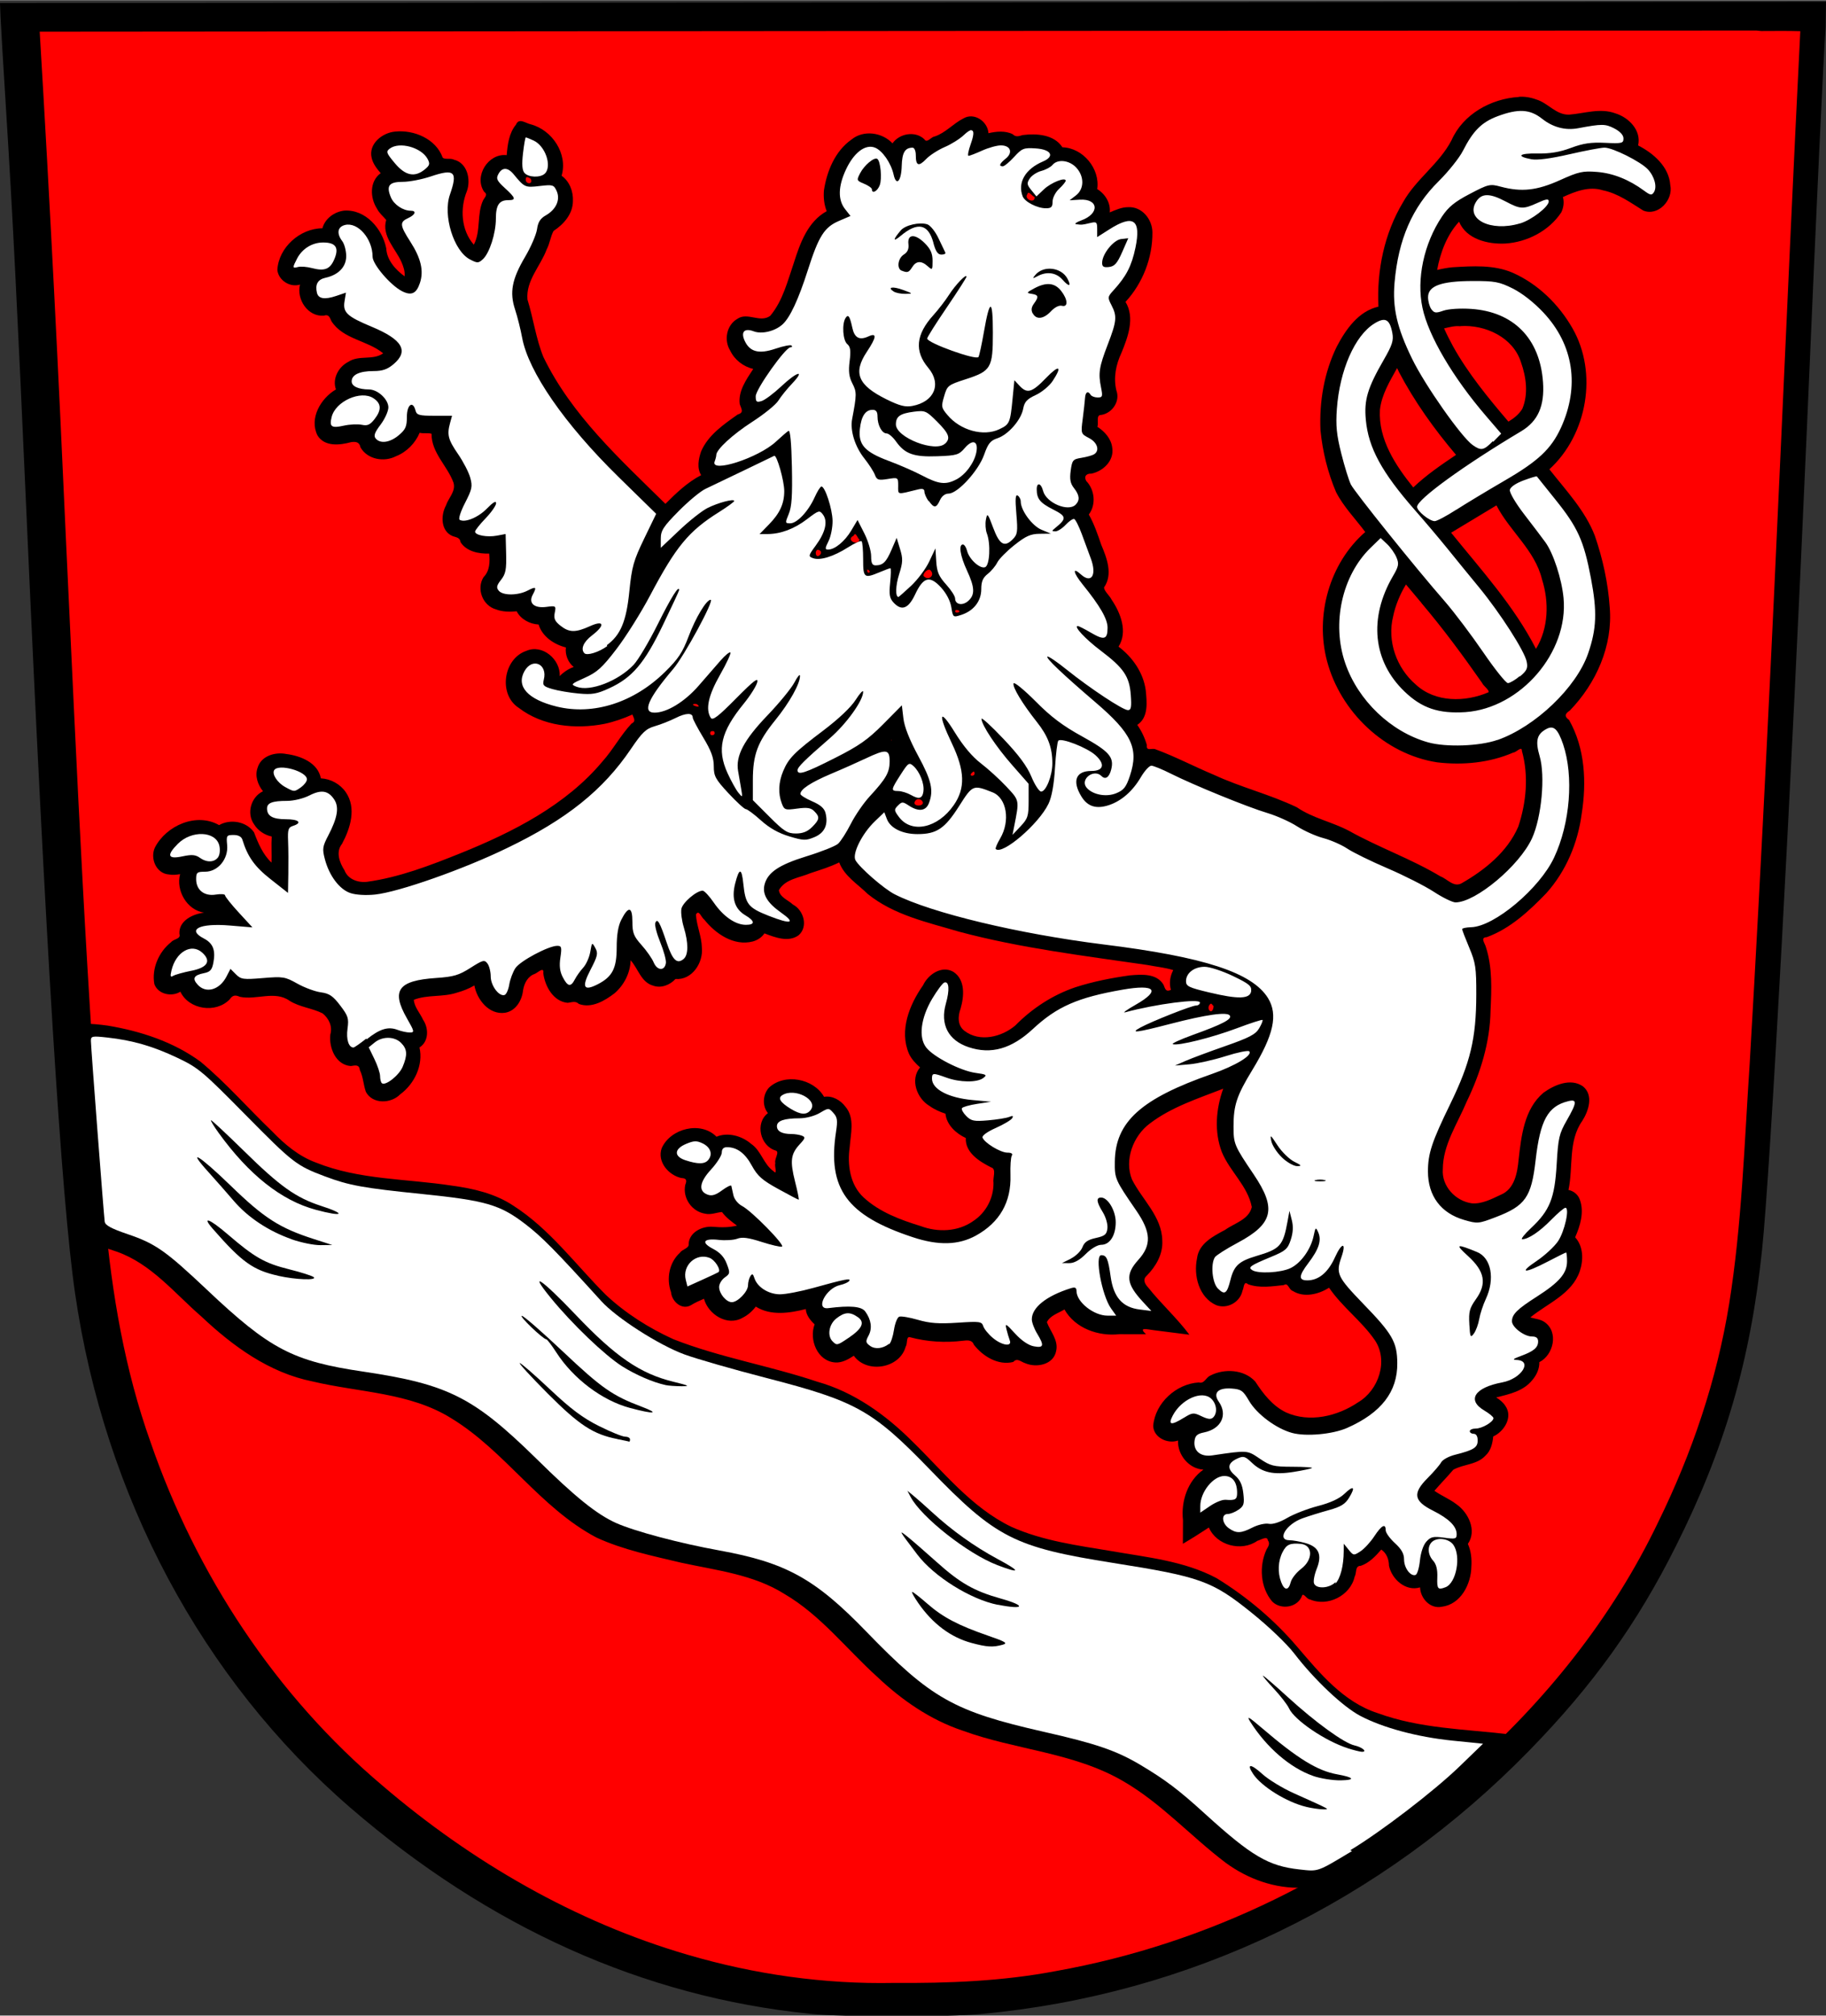 <svg width="696" height="768" version="1.1" viewBox="0 0 184 203" xmlns="http://www.w3.org/2000/svg">
 <rect x="0" y="0" width="184" height="203" fill="#333333" stroke="none"/>
 <g stroke-width=".265">
  <path d="m184 0.154-184 0.133 0.05 1.32c0.027 0.728 0.293 5.19 0.59 9.92 0.641 10.2 1.11 19.6 2 39.6 1.95 44 3.55 69.7 4.92 79.1 2.98 20.5 12.8 38.9 27.7 51.8 14 12.1 29.6 19.1 46.4 20.8 3.27 0.335 13.7 0.345 17.2 0.017 21-1.94 40.3-11.2 55.3-26.6 6.34-6.5 10.8-12.7 14.7-20.5 4.93-9.82 7.53-18.7 8.7-29.9 0.834-7.93 2.94-46.6 4.51-82.6 1.03-23.8 1.63-36.7 1.89-40.5z"/>
  <path d="m177 3.06c-57.8 0.004-116 0.08-173 0.113 1.04 17.3 1.91 34.6 2.68 51.9 1.07 22.5 2.02 45 3.9 67.5 0.685 7.7 1.99 15.4 4.6 22.7 4.6 13.3 12.6 25.5 23.4 34.6 8.96 7.66 19.4 13.7 30.7 17 6.77 1.99 13.8 2.98 20.8 2.84 5.45 0.039 10.9-0.164 16.3-1.19 15.3-2.73 29.7-9.79 41.3-20.1 8-7.01 14.8-15.5 19.4-25.1 3.41-6.95 5.91-14.3 7.16-22 1.28-7.97 1.53-16.1 2.07-24.2 1.25-21.4 2.27-42.8 3.23-64.1 0.605-13.3 1.2-26.6 1.87-39.9-1.31-0.04-2.62-0.019-3.94-0.016z" fill="#f00"/>
  <g transform="translate(1.06 -2.65)">
   <path d="m152 12.4c-2.81 0.164-5.64 1.73-6.8 4.37-1.24 2.38-3.59 3.91-4.89 6.25-1.88 3.13-2.65 6.86-2.47 10.5-2.01 0.448-3.3 2.31-4.2 4.03-1.27 2.6-1.77 5.55-1.64 8.42 0.21 2.14 0.732 4.26 1.57 6.23 0.762 1.49 1.98 2.72 2.94 4.02-3.61 3.14-5.07 8.4-3.85 13 1.35 5.11 5.82 9.39 11.1 10.2 2.58 0.305 5.28 0.051 7.67-0.987 0.284 6.72e-4 0.881-0.722 0.868-0.16 0.697 2.5 0.443 5.19-0.367 7.63-1.1 2.54-3.38 4.37-5.73 5.71-0.791 0.415-1.42-0.449-2.11-0.705-2.95-1.77-6.22-2.91-9.22-4.59-1.7-0.901-3.65-1.27-5.25-2.37-2.71-1.3-5.65-2.01-8.38-3.28-1.99-0.831-3.91-1.85-5.94-2.59-0.368-0.076-0.872 0.228-0.793-0.391-0.206-0.727-0.536-1.42-0.967-2.04 1.15-0.761 0.967-2.3 0.85-3.49-0.239-1.77-1.33-3.33-2.74-4.39 0.946-1.49 0.212-3.39-0.692-4.72-0.206-0.427-0.733-0.833-0.772-1.24 0.925-1.32 0.277-2.99-0.282-4.31-0.35-1.03-0.721-2.11-1.25-3.04 0.759-0.999 0.594-2.5-0.26-3.38-0.265-0.468 0.023-0.762 0.521-0.736 1.19-0.247 2.31-1.31 2.1-2.61-0.1-0.906-0.765-1.64-1.5-2.11 0.162-0.343-0.17-1.2 0.367-1.19 1.12-0.161 1.96-1.37 1.55-2.47-0.313-1.29-0.042-2.61 0.512-3.79 0.649-1.58 1.38-3.53 0.409-5.13 1.74-1.89 2.73-4.44 2.71-7-4e-3 -1.31-1.05-2.62-2.44-2.54-0.653-0.008-1.3 0.29-1.86 0.528 0.112-0.952-0.477-1.88-1.26-2.35 0.302-2.05-1.43-4.15-3.51-4.21-0.837-1.3-2.62-1.41-4.01-1.23-0.377 0.114-0.693 0.228-1-0.089-0.756-0.377-1.67-0.279-2.44-0.1-0.073-1.19-1.45-2.14-2.54-1.48-1.02 0.517-1.78 1.44-2.88 1.81-0.352 0.029-0.777 0.725-1.04 0.28-0.911-0.872-2.51-0.592-3.21 0.41-1.05-1.11-2.92-1.38-4.14-0.376-1.65 1.16-2.48 3.19-2.77 5.12-0.057 0.706 0.015 1.43 0.28 2.09-1.91 1.05-2.68 3.22-3.3 5.17-0.635 1.84-1.11 3.84-2.39 5.37-1.03 0.751-2.29-0.41-3.32 0.309-1.09 0.631-1.37 2.15-0.712 3.2 0.439 0.922 1.32 1.61 2.32 1.84-0.686 1.05-1.54 2.24-1.36 3.55 0.15 0.468 0.472 0.844-0.205 1.04-1.42 1-2.99 2.08-3.69 3.72-0.264 0.757-0.438 1.68 4e-3 2.39-1.38 0.714-2.51 1.8-3.6 2.89-4.56-4.49-9.46-8.93-12.3-14.8-0.748-1.86-1.01-3.87-1.6-5.78-0.176-1.91 1.32-3.37 1.94-5.06 0.311-0.583 0.385-1.3 0.689-1.85 1.03-0.673 1.94-1.71 1.95-3 0.048-0.963-0.336-1.99-1.14-2.56 0.647-2.21-0.948-4.61-3.12-5.18-0.531-0.119-1.18-0.687-1.48 0.038-0.709 0.857-0.84 2.01-0.935 3.07-1.86-0.216-3.33 2.13-2.27 3.69 0.405 0.285 0.071 0.528-0.102 0.848-0.662 1.41-0.205 3.09-0.939 4.48-1.28-1.46-1.41-3.65-0.695-5.4 0.413-1.16 0.046-2.83-1.3-3.16-0.346-0.185-0.9 0.008-1.14-0.203-0.671-1.89-2.89-2.83-4.79-2.63-1.29 0.111-2.71 1.23-2.37 2.65 0.134 0.594 0.525 1.09 0.91 1.54-1.14 0.827-1.08 2.49-0.368 3.58 0.215 0.44 0.647 0.797 0.925 1.13-0.476 1.61 0.922 2.87 1.53 4.22 0.197 0.459 0.377 0.95 0.322 1.46-0.924-0.678-1.79-1.63-1.85-2.83-0.401-1.97-2.08-3.93-4.23-3.79-0.985 0.112-1.94 0.792-2.2 1.78-2.25 0.008-4.42 1.93-4.54 4.2 0.106 1.05 1.29 1.79 2.28 1.47-0.371 1.48 0.791 3.27 2.41 3.13 0.498-0.172 0.584 0.182 0.763 0.565 1.18 1.83 3.63 1.92 5.21 3.23-1.04 0.739-2.43 0.141-3.51 0.858-0.988 0.495-1.64 1.7-1.25 2.78-1.52 0.885-2.72 2.91-1.86 4.63 0.711 1.17 2.27 0.986 3.4 0.675 0.489-0.066 0.834 4e-3 0.935 0.534 0.7 1.22 2.38 1.51 3.58 0.886 1.07-0.421 1.94-1.31 2.38-2.36 0.38 0.102 0.905-0.013 1.2 0.104-0.022 1.91 1.6 3.23 2.21 4.92 0.262 0.868-0.514 1.54-0.764 2.31-0.538 1-0.522 2.59 0.695 3.08 0.375 0.126 0.723 0.144 0.784 0.612 0.603 0.934 1.84 1.18 2.88 1.14 0.088 0.833 0.062 1.75-0.568 2.38-0.739 1.17-0.087 2.87 1.25 3.24 0.663 0.262 1.41 0.259 2.09 0.197 0.42 0.808 1.32 1.28 2.21 1.33 0.37 1.22 1.56 2.01 2.75 2.31-0.093 0.734 0.213 1.51 0.789 1.97-0.523 0.167-1.11 0.586-1.41 0.916 0.082-1.68-1.74-3.25-3.37-2.54-2.32 0.787-2.84 4.4-0.758 5.74 2.42 1.86 5.72 2.18 8.64 1.61 0.968-0.207 1.91-0.534 2.81-0.938 0.15 0.392 0.387 0.685-0.094 0.917-1.1 1.18-1.86 2.63-2.94 3.83-3.67 4.38-8.99 7.09-14.3 9.23-3.04 1.22-6.14 2.42-9.39 2.87-0.918 0.112-1.94-0.244-2.29-1.16-0.497-0.78-0.898-1.85-0.248-2.66 0.84-1.56 1.49-3.62 0.371-5.22-0.562-0.811-1.52-1.33-2.5-1.38-0.296-1.58-2.05-2.27-3.47-2.45-1.13-0.227-2.56 0.175-2.91 1.4-0.29 0.811 0.031 1.71 0.548 2.35-1.21 0.576-1.69 2.23-0.892 3.34 0.387 0.629 1.06 1.07 1.77 1.22-0.055 0.866 0.013 1.84-0.021 2.63-0.873-0.828-1.35-1.96-1.76-3.05-0.755-1.1-2.39-1.38-3.52-0.728-2.28-1.3-5.31 0.035-6.46 2.24-0.524 1.09 0.116 2.65 1.41 2.73 0.37 0.074 0.753 0.03 1.12-0.033-0.44 1.65 0.681 3.61 2.41 3.88-1.13 0.133-2.56 0.813-2.48 2.14 0.18 0.526-0.564 0.492-0.833 0.829-1.24 0.969-1.98 2.67-1.69 4.23 0.372 1.03 1.75 1.31 2.62 0.762 0.862 1.82 3.59 2.21 4.97 0.773 0.287-0.419 0.555-0.471 1.03-0.256 1.66 0.352 3.51-0.663 5.01 0.401 1.02 0.644 2.29 0.739 3.33 1.27 0.625 0.515 1.01 1.31 0.771 2.12-0.156 1.34 0.545 3.07 2.06 3.18 0.466-0.065 0.842-0.183 0.917 0.409 0.339 0.7 0.341 1.42 0.604 2.19 0.671 1.27 2.54 1.2 3.46 0.25 1.44-1.05 2.35-2.97 1.94-4.72 0.956-0.594 0.942-1.94 0.365-2.79-0.3-0.663-0.888-1.29-0.934-2.01 1.37-0.544 2.93-0.245 4.34-0.72 0.613-0.169 1.21-0.401 1.76-0.725 0.268 1.43 1.48 2.98 3.09 2.75 1.09-0.177 1.72-1.26 1.82-2.28 0.121-0.701 0.474-1.4 1.19-1.64 0.334-0.15 0.933-0.765 0.845-0.071 0.167 1.32 1.01 2.86 2.46 2.99 0.429-0.05 0.777-0.225 1.13 0.113 1.28 0.473 2.62-0.326 3.61-1.09 0.947-0.828 1.57-2.04 1.6-3.31 0.772 0.848 1.05 2.22 2.28 2.56 0.802 0.291 1.71-0.086 2.24-0.674 1.66 0.134 2.82-1.63 2.66-3.16-0.022-1.14-0.53-2.2-0.596-3.33 0.3-0.561 0.548 0.316 0.834 0.502 1.14 1.43 2.98 2.7 4.89 2.21 0.47-0.127 0.908-0.408 1.18-0.817 1.06 0.407 2.42 0.933 3.44 0.191 0.995-0.86 0.516-2.53-0.567-3.09-0.482-0.459-1.32-0.722-1.42-1.45 0.638-1.14 2.1-1.25 3.19-1.72 0.975-0.324 1.97-0.622 2.89-1.08 0.511 1.38 1.86 2.18 2.86 3.17 2.65 2.15 6.06 2.87 9.26 3.82 6.17 1.65 12.6 2.42 18.9 3.34 0.86 0.169 1.88 0.271 2.64 0.52-0.324 0.602-0.431 1.33-0.236 1.99-0.513 0.244-0.581-0.104-0.74-0.508-0.693-1.18-2.23-1.05-3.39-0.954-1.86 0.261-3.71 0.62-5.5 1.2-2.29 0.778-4.36 2.13-6.05 3.85-1.38 1.17-3.59 1.71-5.12 0.541-0.715-0.537-0.675-1.48-0.394-2.24 0.353-1.23 0.502-2.91-0.733-3.71-1.18-0.674-2.54 0.272-3.05 1.36-1.37 1.95-2.42 4.55-1.42 6.89 0.252 0.545 0.674 0.99 1.12 1.38-1.03 1.22-0.322 3.13 0.949 3.88 0.488 0.351 1.04 0.597 1.61 0.781 0.111 1.14 1.1 2.02 2.05 2.45-0.079 1.48 1.4 2.38 2.55 2.96 0.567 0.15 0.152 1.06 0.24 1.55 0.023 1.54-0.76 3.02-2.05 3.86-1.53 1.08-3.56 1.15-5.28 0.504-2-0.614-4.15-1.4-5.75-2.88-1.39-1.28-1.66-3.3-1.41-5.08 0.089-1.3 0.549-2.92-0.433-4.07-0.489-0.655-1.31-1.13-2.15-0.992-1.06-1.85-3.97-2.4-5.55-0.926-0.63 0.691-0.702 1.84-0.107 2.57-1.34 1.01-0.766 3.33 0.789 3.77 0.431 0.138-0.184 0.868-0.041 1.28-0.127 0.245 0.273 1.28-0.201 0.785-0.999-0.706-1.22-2.05-2.24-2.74-0.934-0.812-2.36-1.2-3.49-0.719-1.58-1.61-4.63-0.843-5.52 1.15-0.487 1.36 0.684 2.73 1.98 3.01 0.531 0.017 0.571 0.24 0.394 0.682-0.289 1.33 0.666 2.71 2.01 2.91 0.563 0.14 1.21-0.141 1.69-0.168 0.401 0.558 0.968 0.965 1.51 1.37-0.82 0.197-1.58 0.185-2.41 0.119-1.11-0.105-2.5 0.588-2.46 1.85-0.066 0.342-0.662 0.429-0.88 0.763-1.08 0.988-1.38 2.61-0.895 3.97 0.074 0.934 1.09 1.85 2.01 1.31 0.416-0.256 0.861-0.457 1.31-0.646 0.429 1.58 2.36 2.81 3.9 1.91 0.522-0.259 0.969-0.656 1.32-1.12 1.51 0.955 3.44 0.655 5.04 0.246 0.029 0.624 0.487 1.17 0.889 1.54-0.584 1.54 0.279 3.72 2.08 3.84 0.689 0.051 1.34-0.33 1.87-0.676 1.32 1.84 4.65 1.28 5.23-0.932 0.203-0.267 0.019-1.04 0.428-0.935 1.74 0.468 3.55 0.574 5.34 0.355 0.4-0.046 0.915-0.119 1.09 0.388 0.905 1.18 2.46 2.13 3.98 1.75 0.396-0.458 0.773-3e-3 1.22 0.131 1.13 0.482 2.84 0.143 3.1-1.23 0.259-1.09-0.592-1.98-0.932-2.91 0.334-0.681 1.16-0.904 1.77-1.28 1.08 1.91 3.43 2.73 5.53 2.49 0.896 2e-3 1.79 4e-3 2.69 5e-3 -0.843-0.768 0.161-0.474 0.769-0.408 1.2 0.15 2.4 0.306 3.6 0.457-1.26-1.69-2.84-3.1-4.15-4.75-0.31-0.328-0.597-0.796-0.162-1.18 0.935-0.944 1.66-2.18 1.58-3.55-0.038-2.43-2.03-4.12-3.05-6.15-0.802-1.97 0.118-4.4 1.79-5.64 2.19-1.67 4.86-2.52 7.4-3.51-0.732 2.02-0.919 4.35-0.139 6.38 0.806 1.96 2.61 3.41 3.02 5.54-0.293 1.27-1.75 1.62-2.69 2.3-1.19 0.633-2.65 1.37-2.83 2.87-0.368 1.74 0.199 3.94 1.93 4.71 1.11 0.431 2.41-0.294 2.65-1.45 0.167-0.316 0.099-1.04 0.576-0.648 1.15 0.411 2.42 0.204 3.6 0.078 0.434-0.297 0.492 0.479 0.889 0.59 1.13 0.715 2.63 0.338 3.66-0.326 1.32 1.94 3.28 3.35 4.61 5.28 1.4 2.07 0.383 5.06-1.69 6.27-2.07 1.4-4.9 2.08-7.26 1.01-1.36-0.656-2.3-1.88-3.1-3.11-1.12-1.23-3.13-1.33-4.53-0.596-0.449 0.198-0.591 0.848-1.15 0.69-2.29 0.132-4.41 2.08-4.6 4.37 0.031 1.2 1.48 1.85 2.5 1.48-0.062 1.44 1.11 2.86 2.56 2.93-1.6 1.13-2.27 3.2-2.06 5.09-4e-3 0.792-7e-3 1.58-0.01 2.38 0.885-0.516 1.8-1.1 2.62-1.64 0.773 1.81 3.29 2.47 4.89 1.34 0.286-0.058 1-0.545 1.05-0.055 0.257 0.343 0.05 0.617-0.132 0.934-0.766 1.66-0.629 3.84 0.585 5.25 0.892 0.871 2.6 0.593 3.01-0.643 0.152-0.23 0.478 0.407 0.773 0.416 1.78 0.776 4.08-0.371 4.51-2.28 0.224-0.383 0.016-1.11 0.614-1.1 0.857-0.289 1.51-0.987 2.07-1.64 0.542 0.37 0.769 0.983 0.779 1.63 0.28 1.36 1.69 2.62 3.13 2.18 0.042 1.11 1.02 2.19 2.19 1.95 1.91-0.236 2.95-2.27 2.98-4.04 0.051-0.775-0.029-1.58-0.351-2.29 0.931-1.35 0.052-3.16-1.16-4-0.686-0.527-1.5-0.844-2.21-1.35 0.617-0.722 1.29-1.4 1.9-2.12 1.03-0.577 2.39-0.49 3.24-1.42 0.547-0.484 0.723-1.27 0.782-1.93 1.11-0.506 2.02-1.96 1.22-3.09-0.224-0.357-0.568-0.619-0.918-0.846 1.32-0.32 2.76-0.633 3.65-1.76 0.42-0.493 0.716-1.13 0.695-1.79 1.44-0.72 1.97-3.05 0.525-4.04-0.422-0.294-0.949-0.322-1.43-0.467 1.75-1.43 4.19-2.35 4.98-4.65 0.38-1.12 0.376-2.5-0.465-3.42 0.509-1.15 0.93-2.53 0.479-3.77-0.167-0.515-0.623-0.894-1.15-0.998 0.491-2.31-0.052-4.92 1.39-6.96 0.635-0.993 1.16-2.58 0.076-3.47-1.24-0.874-2.89-0.157-3.99 0.639-1.94 1.64-2.23 4.35-2.5 6.72-0.126 1.34-0.401 2.98-1.81 3.56-0.902 0.419-1.89 0.942-2.9 0.858-1.65-0.225-3.06-1.73-2.93-3.43 6e-3 -2.47 1.48-4.59 2.4-6.8 1.39-2.87 2.36-5.99 2.41-9.2 0.098-2.11 0.196-4.3-0.455-6.34-0.094-0.423-0.632-1.01 0.076-1.04 2.37-0.866 4.27-2.64 5.99-4.42 1.99-2.21 3.18-5.05 3.57-7.98 0.509-3.18 0.349-6.63-1.27-9.48-0.483-0.345-0.434-0.616 0.078-0.946 2.64-2.73 4.35-6.51 4.02-10.4-0.167-2.45-0.697-4.88-1.5-7.21-0.989-2.56-2.92-4.57-4.58-6.69 3.83-3.5 4.9-9.71 2.33-14.2-1.37-2.4-3.47-4.46-6.01-5.59-1.91-0.828-4.05-0.681-6.07-0.56-0.524 0.044-1.07 0.155-1.56 0.269 0.315-1.76 1.01-3.57 2.21-4.86 0.74 1.78 2.92 2.29 4.67 2.2 2.2-0.141 4.4-1.28 5.63-3.14 0.227-0.473 0.311-1.03 0.162-1.54 1.25-0.572 2.65-1.12 4.03-0.681 1.53 0.311 2.81 1.26 4.07 2.04 1.51 0.609 3.04-1.08 2.72-2.56-0.124-1.86-1.7-3.21-3.24-4 0.349-1.51-0.941-2.82-2.29-3.23-1.52-0.567-3.11 0.005-4.65 0.128-1.34 0.047-2.13-1.18-3.33-1.53-0.554-0.205-1.15-0.302-1.74-0.267zm-99.6 8.22c0.381 0.661-0.698 0.618-0.444-0.106 0.13-0.109 0.309 0.045 0.444 0.106zm50.8 1.86c0.037 0.723-1.11 0.207-0.738-0.277 0.087-0.455 0.532 0.248 0.738 0.277zm42.9 13c2.5-0.163 5.32 1.12 6.11 3.66 0.524 1.47 0.751 3.19 0.13 4.67-0.334 0.552-0.852 0.963-1.4 1.29-2.03-2.37-4.08-4.88-5.57-7.56-0.325-0.6-0.641-1.21-0.914-1.83 0.54-0.123 1.09-0.281 1.65-0.213zm-6.21 4.59c1.58 3.01 3.58 5.8 5.77 8.38-1.5 1.01-3 2.03-4.31 3.28-1.79-2.22-3.53-4.85-3.36-7.82 0.17-1.53 0.997-2.88 1.73-4.2 0.059 0.12 0.118 0.241 0.178 0.361zm9.86 13.5c1.34 2.58 3.86 4.49 4.57 7.41 0.729 2.29 0.663 4.92-0.604 7.01-2.21-4.33-5.52-7.95-8.55-11.7 1.52-0.915 3.04-1.83 4.56-2.75zm-64.2 3.42c-0.191 0.693-1.45-0.002-0.584-0.403 0.193-0.467 0.399 0.301 0.584 0.403zm-4.17 1.02c0.771 0.189-0.221 1.11-0.24 0.317-9e-3 -0.131 0.085-0.336 0.24-0.317zm11.3 2.05c0.554 0.52-0.212 1.14-0.672 0.588-0.116-0.212 0.443-0.811 0.672-0.588zm-6.31-0.059c0.503 0.251-0.079 0.541-0.041 0.049l0.018-0.055zm55.8 3.37c2.18 2.57 4.18 5.28 6.11 8.04 0.135 0.318 0.755 0.723 0.655 0.949-2.34 1.01-5.37 1.05-7.33-0.775-1.94-1.66-2.91-4.38-2.28-6.88 0.207-1.04 0.694-2.23 1.29-3.2 0.522 0.622 1.04 1.24 1.57 1.87zm-46.7 0.715c0.516 0.215-0.48 0.433-0.236 0.008 0.077-0.043 0.157-0.018 0.236-0.008zm-26.3 9.48c0.718 0.558-1.04-0.029-0.142-0.029l0.098 0.02zm1.72 2.73c0.311 0.448-0.607 0.58-0.334 0.018 0.112-0.048 0.218-0.054 0.334-0.018zm17.9 0.902c-1e-3 0.139-0.123-0.193 0 0zm8.3 3.16c0.308 0.571-0.838 0.522-0.06-0.004zm-5.26 2.91c0.538 0.625-1.14 0.7-0.654 0.019 0.19-0.223 0.44-0.194 0.654-0.019zm29.4 20.7c-0.074 0.998-0.791 0.355-0.392-0.146 0.187-0.238 0.239 0.043 0.392 0.146zm-114 1.7c-1.37 0.108-1.99 1.72-1.65 2.9 0.433 5.91 0.856 11.8 1.38 17.7 0.574 1.57 2.35 1.95 3.75 2.44 3.47 1.22 5.82 4.19 8.52 6.53 3.16 2.98 6.84 5.67 11.2 6.54 4.7 1.12 9.81 1.1 14 3.72 5.4 3.29 8.91 8.99 14.6 12 2.71 1.25 5.67 1.85 8.56 2.54 3.56 0.775 7.27 1.18 10.4 3.15 3.64 2.13 6.24 5.54 9.33 8.33 2.48 2.35 5.35 4.34 8.61 5.43 5.34 1.96 11.2 2.18 16.2 5.1 3.82 2.21 6.79 5.54 10.3 8.2 2.24 1.65 5.01 2.65 7.81 2.52 1.71-0.093 3.05-1.28 4.49-2.06 5.41-3.32 10.3-7.45 14.7-11.9 0.511-0.495 1.02-0.991 1.53-1.49-4.46-0.526-8.95-0.575-13.2-2.13-3.44-1.11-5.81-4-8.08-6.65-2.32-2.73-5.1-5.07-8.14-6.94-3.26-1.74-7-2.1-10.6-2.73-3.44-0.572-6.93-1.03-10.1-2.45-4.04-1.95-6.86-5.58-10-8.63-2.68-2.67-5.86-4.95-9.54-5.98-4.79-1.61-9.82-2.44-14.5-4.28-2.41-1.09-4.83-2.61-6.81-4.47-3.06-3.05-5.66-6.65-9.35-9-1.83-1.21-4-1.71-6.15-2-4.58-0.708-9.33-0.569-13.7-2.32-1.74-0.637-3.17-1.84-4.44-3.16-2.42-2.32-4.63-4.87-7.21-7.01-2.73-2-6.04-3.08-9.35-3.63-0.829-0.116-1.67-0.199-2.51-0.191z"/>
   <path d="m129 162c0.093-0.37 0.571-0.979 1.06-1.35 1.21-0.925 1.19-2.39-0.043-2.51-1.08-0.101-1.44 0.059-1.83 0.816-0.463 0.895-0.519 2.06-0.146 3.04 0.329 0.865 0.743 0.868 0.959 7e-3zm15.6 0.508c1.09-0.418 1.59-3.13 0.791-4.27-0.454-0.648-1.65-0.797-2.18-0.271-0.455 0.455-0.391 1.28 0.145 1.87 0.312 0.345 0.448 0.888 0.417 1.67-0.045 1.18 0.054 1.3 0.829 0.999zm-22.2-8.81c1.03 0.078 1.2-0.021 1.2-0.696 0-1.09-0.466-1.7-1.29-1.7-1.12 0-2.42 1.62-2.42 3.02v0.671l0.98-0.665c0.539-0.366 1.22-0.647 1.52-0.624zm-4.16-8.26c0.862-0.533 0.967-0.542 1.78-0.152 0.643 0.307 0.945 0.337 1.17 0.116 0.458-0.458 0.353-1.38-0.214-1.9-0.941-0.852-3.01 0.073-3.87 1.73-0.487 0.943-0.16 1 1.13 0.204zm-29.7-7.41c0.166-0.132 0.383-0.78 0.482-1.44 0.099-0.659 0.336-1.26 0.527-1.33 0.191-0.073 1.04 0.069 1.89 0.316 1.19 0.347 2.1 0.413 3.98 0.289 2.25-0.148 2.45-0.121 2.6 0.349 0.089 0.28 0.522 0.812 0.962 1.18 0.915 0.77 1.97 0.925 1.71 0.252-0.089-0.232-0.238-0.738-0.332-1.12-0.154-0.638-0.075-0.599 0.861 0.425 0.654 0.716 1.35 1.19 1.89 1.29 1.01 0.191 1.08-0.061 0.332-1.29-0.29-0.476-0.529-1.12-0.529-1.43-2e-3 -1.18 1.46-2.35 3.9-3.12 0.467-0.148 0.597-0.085 0.604 0.292 0.019 1.1 1.74 2.46 3.12 2.46l0.878 2e-3 -0.52-0.73c-0.925-1.3-1.67-5.36-0.982-5.36 0.538 0 0.686 0.341 0.945 2.17 0.292 2.07 1.19 3.09 2.93 3.3l1.17 0.147-0.828-0.894c-1.71-1.84-1.82-2.77-0.495-4.24 1.36-1.5 1.3-2.8-0.198-4.98-2.14-3.11-2.18-3.21-2.16-4.92 0.045-4.01 2.64-6.35 9.79-8.84 2.38-0.83 4.14-1.9 3.75-2.28-0.11-0.111-1.18 0.109-2.38 0.49-1.2 0.381-2.84 0.749-3.64 0.819l-1.46 0.126 1.06-0.465c0.582-0.256 2.39-0.93 4.02-1.5 2.4-0.84 3.04-1.17 3.4-1.78 0.243-0.411 0.397-0.792 0.342-0.847-0.055-0.055-1.22 0.322-2.59 0.838-2.5 0.938-5.9 1.79-6.45 1.6-0.159-0.053 0.754-0.474 2.03-0.936 2.97-1.07 3.95-1.58 3.72-1.94-0.25-0.405-2.36-0.111-6.01 0.835-3.42 0.888-4.12 0.972-2.99 0.358 1.17-0.631 5.16-2.21 5.6-2.21 0.21 0 0.382-0.134 0.382-0.299 0-0.433-4.45 0.147-7.54 0.985-0.291 0.079 0.185-0.264 1.06-0.761 2.56-1.46 2.01-2.1-1.32-1.52-4.51 0.787-6.61 1.71-9.02 3.95-2.16 2.01-4.22 2.6-6.49 1.84-2.05-0.686-2.88-2.29-2.29-4.38 0.396-1.39 0.329-2.29-0.157-2.13-0.17 0.057-0.716 0.79-1.22 1.63-1.16 1.96-1.4 3.91-0.591 4.93 0.749 0.948 3.45 2.33 4.95 2.54 1.13 0.155 1.21 0.207 0.77 0.528-0.627 0.459-2.35 0.436-3.69-0.049-1.36-0.491-1.46-0.485-1.46 0.099 0 1.07 1.66 1.94 4.1 2.16l1.85 0.167-1.4 0.215c-0.767 0.118-1.46 0.314-1.53 0.435-0.075 0.121 0.122 0.478 0.436 0.792 0.5 0.5 0.778 0.555 2.19 0.434 0.891-0.076 1.85-0.231 2.13-0.343 0.376-0.152 0.452-0.117 0.297 0.135-0.115 0.186-0.858 0.626-1.65 0.977-0.834 0.369-1.4 0.775-1.33 0.963 0.172 0.524 1.81 1.52 2.5 1.52 0.414 0 0.572 0.107 0.45 0.305-0.104 0.168-0.164 1.05-0.135 1.96 0.088 2.72-1.09 4.77-3.48 6.09-1.76 0.965-3.77 1.02-6.35 0.167-6.65-2.19-8.62-4.88-7.75-10.6 0.179-1.17 0.137-1.48-0.262-1.92-0.475-0.525-0.478-0.525-1.38 4e-3 -0.51 0.301-1.38 0.532-2.01 0.534-1.59 5e-3 -2.3 0.251-2.3 0.793 0 0.517 0.505 0.791 1.46 0.791 0.34 0 0.814 0.075 1.05 0.167 0.379 0.146 0.353 0.255-0.207 0.86-0.915 0.988-1 1.69-0.478 3.76 0.255 1 0.42 1.83 0.366 1.83-0.054 0-0.983-0.486-2.06-1.08-1.63-0.895-2.08-1.3-2.66-2.35-0.683-1.26-1.5-1.86-2.51-1.86-0.342 0-0.517 0.181-0.517 0.535 0 0.294-0.485 1.06-1.08 1.71-1.19 1.29-1.3 2.19-0.337 2.54 0.416 0.153 0.806 0.034 1.45-0.443 0.486-0.359 0.904-0.559 0.929-0.445 0.025 0.114 0.118 0.532 0.205 0.93 0.092 0.419 0.464 0.881 0.883 1.1 0.964 0.5 4.37 3.97 4.01 4.09-0.154 0.052-1.08-0.163-2.06-0.478-1.33-0.427-1.95-0.508-2.44-0.319-0.366 0.139-1.21 0.192-1.87 0.117-1.56-0.176-1.82 0.257-0.551 0.916 0.68 0.353 1.11 0.821 1.36 1.49 0.351 0.921 0.339 1-0.197 1.38-0.313 0.22-0.57 0.651-0.57 0.959 0 0.671 0.718 1.53 1.28 1.53 0.601 0 1.63-1.07 1.63-1.7 2e-3 -0.302 0.108-0.714 0.236-0.915 0.182-0.288 0.269-0.247 0.408 0.192 0.288 0.908 1.43 1.63 2.58 1.63 0.571 0 2.07-0.287 3.34-0.639 3.22-0.894 3.82-1.01 3.64-0.715-0.087 0.14-0.512 0.333-0.945 0.428-1.41 0.311-2.52 2.49-1.18 2.32 2.21-0.282 3.35-0.18 3.73 0.331 0.607 0.828 0.729 1.7 0.34 2.43-0.318 0.593-0.301 0.709 0.151 1.04 0.499 0.365 1.29 0.281 1.9-0.201zm18.3-8.62c0.497-0.245 1.02-0.759 1.17-1.14 0.198-0.524 0.533-0.758 1.35-0.938 0.915-0.203 1.1-0.354 1.17-0.974 0.047-0.412-0.156-1.12-0.463-1.62-0.642-1.04-0.693-1.48-0.17-1.48 0.689 0 1.47 1.33 1.47 2.49 0 1.34-0.601 2.27-1.46 2.27-0.376 0-1.02 0.38-1.56 0.926-0.621 0.621-1.17 0.924-1.66 0.92l-0.736-6e-3 0.903-0.445zm-22.4 7.99c1.4-0.952 1.68-1.58 0.936-2.1-0.79-0.553-1.32-0.52-2.16 0.136-0.75 0.59-0.94 1.75-0.38 2.31 0.427 0.427 0.472 0.417 1.6-0.349zm-13.1-6.63c0.276-0.223-0.361-1.24-0.907-1.44-1.37-0.519-2.76 0.772-2.39 2.22l0.167 0.666 1.52-0.686c0.836-0.377 1.56-0.718 1.61-0.759zm-1.03-11.3c0.475-0.572 0.228-1.29-0.576-1.67-0.593-0.284-0.869-0.276-1.65 0.051-1.22 0.509-1.26 1.26-0.078 1.65 1.26 0.414 1.95 0.405 2.3-0.028zm10.3-5.01c0.844-1.02-1.59-2.31-2.85-1.51-0.465 0.294-0.193 0.729 0.857 1.37 0.983 0.6 1.58 0.643 1.99 0.145zm44.4-12c0.072-0.508-0.204-0.735-1.84-1.52-1.06-0.509-2.34-0.925-2.84-0.925-1.06 0-1.88 0.631-1.88 1.45 0 0.508 0.28 0.645 2.32 1.13 2.97 0.712 4.14 0.673 4.25-0.141zm-85.5 7.64c0.509-1.21 0.472-1.79-0.154-2.42-0.662-0.662-1.87-0.681-2.66-0.042l-0.602 0.488 0.573 1.18c0.315 0.651 0.573 1.42 0.573 1.72 0 0.294 0.076 0.61 0.169 0.703 0.332 0.332 1.73-0.758 2.1-1.63zm-21.3-9.68c1.65-0.329 2.04-0.983 1.11-1.83-1.09-0.983-2.66-0.074-3.1 1.79-0.144 0.602-0.107 0.72 0.171 0.548 0.195-0.12 1.02-0.351 1.82-0.512zm2.74-11.5c0.145-0.232 0.184-0.742 0.086-1.13-0.364-1.45-2.79-1.55-4.17-0.165-1.17 1.17-1.02 1.58 0.449 1.27 0.966-0.206 1.32-0.175 1.79 0.156 0.706 0.5 1.49 0.447 1.85-0.125zm8.33-7c0.323-0.227 0.588-0.581 0.588-0.787 0-0.81-2.88-1.61-3.3-0.923-0.248 0.401 0.33 1.28 1.13 1.71 0.908 0.493 0.885 0.493 1.59 5.29e-4zm6.61 25.4c1.33-1.06 2.16-1.31 3.11-0.952 0.383 0.146 0.936 0.265 1.23 0.265 0.497 0 0.479-0.092-0.282-1.42-1.61-2.82-0.902-3.81 2.93-4.07 1.78-0.122 2.3-0.276 3.47-1.02 1.26-0.799 1.41-0.839 1.71-0.44 0.182 0.241 0.331 0.832 0.331 1.31 0 0.925 0.847 2.05 1.4 1.86 0.172-0.057 0.383-0.531 0.467-1.05 0.085-0.521 0.362-1.26 0.616-1.65 0.474-0.723 3.34-2.25 4.22-2.25 0.434-1.83e-4 0.472 0.142 0.317 1.18-0.126 0.84-0.057 1.41 0.241 1.98 0.497 0.962 0.808 1.02 1.22 0.213 0.169-0.327 0.549-0.861 0.844-1.18 0.295-0.324 0.613-1.04 0.707-1.59 0.166-0.974 0.178-0.983 0.507-0.386 0.296 0.537 0.236 0.806-0.483 2.19-0.922 1.77-0.704 2.2 0.737 1.46 1.47-0.758 1.9-1.6 1.9-3.7 2.7e-4 -1.27 0.151-2.18 0.463-2.79 0.718-1.41 1.12-1.34 1.12 0.198 0 1.13 0.131 1.46 0.916 2.34 0.504 0.562 1.06 1.35 1.23 1.76 0.355 0.843 1.12 0.875 1.23 0.051 0.039-0.29-0.219-1.23-0.571-2.09s-0.576-1.73-0.496-1.94c0.202-0.525 0.453-0.09 1.15 2 0.586 1.75 1.04 2.18 1.7 1.63 0.491-0.407 0.499-1.62 0.021-3.19-0.202-0.664-0.311-1.5-0.242-1.86 0.12-0.63 1.52-1.83 2.14-1.83 0.166 0 0.676 0.545 1.13 1.21 0.953 1.38 2.17 2.23 3.23 2.23 0.948 0.001 0.925-0.382-0.059-0.963-1.06-0.626-1.4-1.69-1.03-3.17 0.413-1.64 0.662-1.64 0.832 0.018 0.211 2.04 0.489 2.39 2.54 3.2 2.3 0.903 2.8 0.765 1.23-0.34-1.36-0.957-1.87-1.83-1.64-2.78 0.311-1.24 1.45-2.01 4.24-2.87 1.47-0.452 2.9-1.02 3.17-1.26 0.271-0.24 0.845-1.14 1.28-1.99 0.432-0.855 1.29-2.11 1.91-2.78 1.66-1.8 2.01-2.42 2.01-3.53 0-1.23-0.337-1.27-2.38-0.308-0.8 0.378-2.39 1.09-3.54 1.57-2.04 0.868-3.07 1.55-3.07 2.02 0 0.128 0.532 0.461 1.18 0.74 0.834 0.358 1.23 0.705 1.35 1.18 0.294 1.17-0.089 2-1.12 2.43-0.864 0.361-1.1 0.354-2.54-0.08-1.08-0.324-2-0.841-2.85-1.61-0.69-0.621-1.37-1.13-1.52-1.13-0.145 0-0.931-0.721-1.75-1.6-1.32-1.42-1.48-1.73-1.48-2.73 0-0.845-0.264-1.56-1.06-2.88-0.582-0.965-1.06-1.87-1.06-2.01 0-0.499-0.673-0.486-1.71 0.032-0.574 0.288-1.52 0.663-2.11 0.832-0.898 0.26-1.27 0.615-2.4 2.28-2.81 4.16-6.5 7.12-12.5 10-4.33 2.11-10.9 4.43-13.3 4.68-0.912 0.095-1.92 0.035-2.47-0.149-1.1-0.363-2.14-1.74-2.58-3.42-0.271-1.03-0.237-1.27 0.343-2.38 0.93-1.78 1.11-2.84 0.61-3.61-0.604-0.922-1.31-1.04-2.52-0.419-0.601 0.307-1.58 0.542-2.24 0.542-1.49 0-2.02 0.202-2.02 0.769 0 0.755 0.577 1.08 1.9 1.08 1.31 0 1.69 0.359 0.718 0.669-0.476 0.151-0.544 0.363-0.496 1.54 0.031 0.75 0.041 2.23 0.023 3.29l-0.033 1.92-1.74-1.37c-1.61-1.26-2.33-2.27-2.86-4-0.091-0.297-0.408-0.463-0.885-0.463-0.701 0-0.738 0.057-0.647 1.01 0.134 1.41-0.929 2.69-2.22 2.69-0.815 0-0.903 0.073-0.903 0.753 0 1.09 0.823 1.74 1.98 1.55 0.513-0.083 0.932-0.049 0.932 0.075 0 0.125 0.619 0.904 1.38 1.73l1.38 1.5-2.27-0.189c-3.07-0.256-4.38 0.402-2.62 1.31 0.915 0.473 1.19 1.17 0.956 2.42-0.14 0.744-0.316 0.941-0.957 1.07-1.02 0.204-1.2 0.532-0.627 1.16 0.833 0.921 2.2 0.537 2.9-0.814l0.404-0.781 0.554 0.554c0.505 0.505 0.742 0.538 2.71 0.374 2.03-0.169 2.23-0.138 3.47 0.557 0.724 0.405 1.79 0.8 2.37 0.878 0.856 0.116 1.22 0.361 1.95 1.32 0.807 1.06 0.884 1.3 0.74 2.35-0.147 1.07 0.116 1.89 0.6 1.89 0.091-1e-3 0.673-0.405 1.29-0.898zm56.1-25c0.108-0.74-0.375-1.96-1-2.52-0.441-0.399-0.524-0.344-1.3 0.864-0.987 1.54-1 1.64-0.233 1.65 0.327 0.005 0.893 0.179 1.26 0.387 0.837 0.478 1.17 0.381 1.28-0.376zm-31.9-14.7c1.39-1.02 1.97-2.41 2.27-5.45 0.247-2.45 0.422-3.07 1.49-5.28l1.21-2.5-3.79-3.71c-5.47-5.36-9.07-10.6-9.71-14-0.16-0.867-0.481-2.15-0.715-2.86-0.574-1.73-0.323-3.06 0.999-5.3 0.592-0.998 1.13-2.25 1.21-2.79 0.097-0.723 0.329-1.09 0.897-1.41 1.04-0.598 1.47-1.58 1.08-2.45-0.284-0.623-0.39-0.654-1.71-0.499-1.47 0.173-1.53 0.143-2.63-1.19-0.583-0.707-1.16-0.713-1.53-0.015-0.25 0.467-0.157 0.667 0.652 1.41 1.1 1.01 1.16 1.22 0.335 1.22-0.909 0-1.24 0.499-1.24 1.86 0 1.48-0.644 3.48-1.31 4.09-0.451 0.408-0.554 0.41-1.3 0.021-1.64-0.848-2.75-4.44-2.02-6.53 0.808-2.32 0.472-2.64-1.93-1.83-0.888 0.299-2.16 0.544-2.82 0.544-1.39 0-1.69 0.387-1.2 1.56 0.303 0.732 1.22 1.35 2.01 1.35 0.604 0 0.45 0.414-0.277 0.746-0.869 0.396-0.836 0.721 0.238 2.39 1.06 1.65 1.36 2.92 0.955 4.14-0.357 1.08-0.866 1.31-1.82 0.819-1.16-0.601-2.95-2.7-2.95-3.46 0-1.81-1.48-3.52-2.78-3.2-0.755 0.189-0.866 0.846-0.275 1.63 0.214 0.282 0.392 0.951 0.397 1.49 9e-3 1.09-0.768 1.91-2.1 2.2-0.767 0.169-1.05 0.67-0.85 1.51 0.145 0.606 0.783 0.709 1.95 0.314l0.973-0.329-0.143 0.884c-0.18 1.11 0.258 1.52 2.76 2.56 3.09 1.29 3.75 2.44 2.17 3.77-0.611 0.514-1.11 0.685-2 0.685-1.42 0-2.21 0.37-2.21 1.04 0 0.492 0.674 0.805 1.75 0.812 0.886 0.006 1.95 0.999 1.95 1.81-4e-3 0.39-0.36 1.17-0.791 1.74-0.598 0.79-0.714 1.12-0.489 1.39 0.461 0.556 1.44 0.417 2.33-0.331 0.682-0.574 0.814-0.874 0.814-1.85 0-1.23 0.6-1.67 0.87-0.638 0.121 0.463 0.361 0.529 1.91 0.529h1.77l-0.198 0.728c-0.323 1.19-0.199 1.67 0.803 3.13 0.524 0.761 1.08 1.83 1.23 2.38 0.244 0.882 0.185 1.16-0.523 2.54-0.444 0.86-0.686 1.61-0.546 1.7 0.527 0.325 1.88-0.234 2.76-1.14 0.609-0.627 0.916-0.804 0.916-0.528 0 0.229-0.476 0.912-1.06 1.52-0.582 0.606-1.06 1.21-1.06 1.34 0 0.365 1.22 0.59 2.2 0.406l0.878-0.165 0.05 1.95c0.042 1.63-0.041 2.06-0.508 2.66-0.45 0.572-0.496 0.786-0.236 1.1 0.419 0.505 1.93 0.497 2.92-0.015 0.849-0.439 0.929-0.368 0.498 0.438-0.447 0.835 0.169 1.37 1.38 1.21 0.963-0.129 0.987-0.112 0.846 0.595-0.115 0.575 6e-3 0.847 0.577 1.3 0.886 0.697 1.51 0.706 2.97 0.046 1.44-0.655 1.56-0.102 0.198 0.937-0.859 0.655-1.16 1.38-0.754 1.79 0.266 0.266 1.47-0.111 2.3-0.722zm-24.7-22.2c0.571 0.125 0.834 0.012 1.28-0.554 0.738-0.938 0.707-1.59-0.101-2.12-1.27-0.834-3.82 0.305-4.21 1.89-0.248 0.987-0.019 1.15 1.21 0.876 0.607-0.136 1.43-0.177 1.82-0.09zm-2.75-16.7c0.48-1.15 0.13-1.66-1.14-1.66-1.1 0-2.1 0.62-2.62 1.61-0.49 0.948-0.483 1.01 0.101 0.856 0.266-0.07 0.892-0.02 1.39 0.111 1.29 0.339 1.84 0.117 2.27-0.923zm21.2-8.59c0.752-0.752 0.06-2.79-1.13-3.34-0.382-0.174-0.736-0.316-0.788-0.316-0.052 0-0.177 0.717-0.279 1.59-0.129 1.11-0.087 1.71 0.139 1.98 0.39 0.47 1.62 0.513 2.06 0.073zm-12.1-0.428c0.504-0.408 0.547-0.567 0.286-1.06-0.623-1.16-2.84-1.77-3.81-1.04-0.399 0.3-0.352 0.437 0.501 1.46 1.06 1.27 2 1.47 3.02 0.644zm55.1-3.93c0.263 0.002 0.241 0.47-0.085 1.38-0.233 0.647-0.331 1.18-0.22 1.18 0.112 0 0.722-0.236 1.36-0.523 0.634-0.288 1.48-0.526 1.89-0.529 0.983-0.008 1.26 0.722 0.499 1.33-0.626 0.507-0.728 0.776-0.295 0.776 0.153 0 0.667-0.424 1.14-0.943 0.797-0.87 0.964-0.936 2.17-0.86 1.57 0.1 1.96 0.799 0.732 1.32-1.78 0.759-2.57 2.12-2.04 3.51 0.212 0.554 1.47 1.2 2.34 1.2 0.547 0 0.674-0.128 0.674-0.674 0-0.379 0.289-0.942 0.661-1.29 0.364-0.337 0.661-0.702 0.661-0.81 0-0.4-1.48 0.185-2.2 0.872l-0.748 0.708-0.516-0.634c-0.451-0.554-0.47-0.702-0.152-1.18 0.2-0.301 0.724-0.64 1.16-0.754s0.95-0.387 1.13-0.606c0.508-0.612 1.68-0.483 2.38 0.261 0.835 0.889 0.826 2.16-0.02 2.81l-0.639 0.491 1.02-0.06c1.92-0.113 2.03 1.41 0.152 2.09-0.5 0.181-0.73 0.352-0.512 0.38 0.574 0.074 0.592 0.073 1.39-0.115 0.67-0.158 0.728-0.109 0.728 0.622v0.793l1.24-0.788c2.41-1.53 3.2-0.971 2.62 1.84-0.386 1.85-0.921 2.89-2.2 4.29-0.613 0.669-0.623 0.734-0.222 1.51 0.58 1.12 0.534 1.61-0.374 3.97-0.873 2.27-0.968 2.88-0.672 4.34 0.179 0.889 0.144 0.992-0.343 0.992-0.299 0-0.616-0.119-0.706-0.265-0.274-0.444-0.527-0.297-0.568 0.331-0.021 0.327-0.126 1.27-0.233 2.09-0.192 1.48-0.188 1.5 0.634 1.93 0.85 0.439 1.11 1.27 0.506 1.64-0.177 0.109-0.742 0.267-1.26 0.351-0.871 0.141-0.945 0.23-1.09 1.29-0.117 0.872-0.039 1.29 0.331 1.76 0.562 0.714 0.613 1.22 0.166 1.67-0.757 0.757-2.97-0.187-3.28-1.39-0.197-0.785-0.64-0.897-0.64-0.162 0 0.958 0.333 1.37 1.64 2.03 1.38 0.699 1.4 0.915 0.211 1.88-0.351 0.285-0.348 0.323 0.02 0.331 0.229 0.005 0.698-0.292 1.04-0.658 0.344-0.367 0.733-0.631 0.863-0.588 0.13 0.043 0.477 0.73 0.772 1.53 0.294 0.796 0.704 1.91 0.912 2.47 0.613 1.66 0.05 2.54-1.01 1.58-0.887-0.803-0.781-0.175 0.17 1 1.77 2.19 2.52 3.49 2.52 4.37 0 1.19-0.337 1.29-1.67 0.506-0.633-0.371-1.23-0.675-1.33-0.675-0.459 0 0.761 1.31 2.3 2.47 2.33 1.76 2.9 2.6 3.04 4.47 0.089 1.23 0.032 1.53-0.285 1.53-0.512 0-3.79-2.17-6.14-4.05-1.01-0.814-1.9-1.42-1.98-1.34-0.161 0.161 1.54 1.77 4.82 4.58 3.7 3.16 4.41 4.67 3.5 7.42-0.378 1.14-0.618 1.45-1.38 1.76-1 0.418-2.39 0.155-2.99-0.565-0.694-0.836 0.735-1.94 1.51-1.16 0.39 0.39 0.773 0.125 0.973-0.671 0.31-1.24-0.204-1.82-2.92-3.32-1.95-1.07-3.15-1.97-4.71-3.55-1.16-1.16-2.15-1.97-2.21-1.8-0.124 0.371 0.891 2.05 2.34 3.88 1.13 1.42 1.57 2.59 1.57 4.18 2e-3 1.23-0.637 2.84-1.13 2.84-0.199 0-0.641-0.673-0.982-1.5-0.435-1.05-1.28-2.19-2.83-3.82-1.21-1.28-2.2-2.18-2.2-2.01 0.012 0.623 1.47 2.82 3.1 4.67l1.65 1.88v1.71c0 1.54-0.078 1.79-0.813 2.57l-0.813 0.864 0.157-0.794c0.544-2.75 0.565-2.64-0.781-4.08-0.691-0.738-1.85-1.79-2.57-2.34-0.851-0.645-1.77-1.74-2.61-3.1-1.57-2.55-1.75-1.93-0.307 1.09 1.32 2.76 1.37 4.53 0.197 6.22-1.61 2.33-4.25 2.9-5.52 1.21-0.504-0.676-0.512-0.76-0.109-1.16 0.403-0.403 0.483-0.403 1.1 0.003 0.98 0.642 1.71 0.555 2.02-0.241 0.492-1.29 0.27-2.28-1.08-4.77-0.871-1.61-1.39-2.92-1.49-3.78l-0.155-1.31-1.88 1.9c-1.54 1.55-2.43 2.18-4.87 3.41-2.98 1.51-3.76 1.77-3.76 1.23 0-0.317 0.653-0.965 3.27-3.24 1.66-1.44 3.34-3.78 3.34-4.66 1e-3 -0.21-0.339 0.157-0.758 0.816-0.469 0.739-1.71 1.91-3.24 3.07-2.93 2.21-3.51 2.79-4.06 4.1-0.473 1.13-0.522 2.25-0.142 3.25 0.253 0.666 0.335 0.694 1.55 0.527 1.01-0.138 1.38-0.082 1.72 0.259 0.584 0.584 0.55 0.835-0.214 1.6-0.456 0.456-0.941 0.65-1.63 0.65-0.853 0-1.2-0.22-2.66-1.68l-1.68-1.68v-2c0-2.59 0.471-3.85 2.27-6.07 1.44-1.78 2.49-3.67 2.48-4.45-3e-3 -0.218-0.254 0.079-0.558 0.661-0.304 0.582-1.53 2.08-2.72 3.32-2.37 2.47-3.22 4.08-2.96 5.6 0.083 0.481 0.222 1.29 0.311 1.8 0.154 0.89 0.144 0.905-0.275 0.397-0.24-0.291-0.733-1.18-1.1-1.98-1.09-2.4-0.678-4.16 1.63-6.99 0.648-0.795 1.26-1.76 1.36-2.15 0.14-0.557-0.311-0.213-2.13 1.62-1.81 1.83-2.36 2.25-2.55 1.95-0.548-0.866-0.248-2.25 0.94-4.34 0.655-1.15 1.12-2.16 1.04-2.24-0.084-0.084-0.53 0.28-0.992 0.809-0.461 0.529-1.46 1.67-2.21 2.54-1.41 1.62-3.2 2.71-4.44 2.71-1.27 0-0.673-1.4 1.87-4.39 1.12-1.31 4.19-6.98 3.78-6.98-0.426 0-1.51 1.8-2.22 3.69-0.603 1.6-1.04 2.27-2.38 3.58-3.13 3.08-7.2 4.39-10.9 3.49-2.92-0.716-4.12-2.03-3.26-3.57 0.79-1.41 2.35-0.731 1.95 0.854-0.144 0.573-0.044 0.683 0.854 0.948 0.559 0.165 1.75 0.368 2.64 0.45 1.37 0.126 1.85 0.046 3.09-0.525 2.32-1.06 3.56-2.52 5.42-6.38 0.898-1.86 1.63-3.44 1.63-3.51 0-0.555-0.797 0.717-2.15 3.43-0.883 1.77-1.98 3.62-2.44 4.1-1.53 1.62-4.37 2.72-5.73 2.21-0.632-0.239-0.596-0.279 0.813-0.907 1.23-0.549 1.76-1.02 3.18-2.88 0.94-1.22 2.47-3.65 3.39-5.39 2.63-4.97 3.89-6.5 6.97-8.43 0.837-0.526 1.52-1.03 1.52-1.11 0-0.258-1.65 0.178-2.71 0.718-0.547 0.277-1.83 1.29-2.84 2.25l-1.85 1.75v-0.937c0-0.802 0.258-1.2 1.79-2.75 0.982-0.998 2.2-2.01 2.71-2.25 0.509-0.24 2.24-1.07 3.84-1.84s2.99-1.45 3.09-1.49c0.259-0.12 1.01 2.52 1.01 3.55 0 1.26-0.439 2.23-1.52 3.34l-0.964 0.992 0.781-0.002c1.34-0.003 2.71-0.514 4-1.5 1.19-0.907 1.26-0.927 1.61-0.452 0.502 0.677 0.243 1.78-0.728 3.1-0.756 1.03-0.771 1.1-0.285 1.28 0.707 0.262 2.06-0.153 3.52-1.08 0.673-0.427 1.29-0.706 1.38-0.621s0.156 0.91 0.156 1.83c0 1.87 0.097 1.94 1.68 1.28 0.522-0.218 1-0.397 1.07-0.397 0.067 0 0.054 0.657-0.029 1.46-0.121 1.18-0.059 1.56 0.325 1.98 0.819 0.904 1.51 0.652 2.19-0.795 0.828-1.77 1.48-1.94 2.61-0.706 0.541 0.59 0.935 1.35 1.04 1.99 0.165 1.03 0.175 1.04 0.997 0.775 1.26-0.406 2.02-1.39 2.02-2.59 0-0.773 0.16-1.15 0.651-1.54 0.358-0.281 0.788-0.796 0.957-1.14 0.168-0.348 0.946-1.14 1.73-1.76 1.15-0.913 1.63-1.13 2.55-1.14l1.13-0.014-0.95-0.395c-0.941-0.391-2.09-1.95-2.09-2.84 0-0.226-0.138-0.497-0.307-0.601-0.228-0.141-0.263 0.331-0.135 1.84 0.154 1.82 0.116 2.08-0.371 2.57-0.832 0.832-1.33 0.535-1.97-1.18-0.54-1.45-0.593-1.51-0.727-0.807-0.079 0.415-0.037 1.04 0.093 1.38 0.405 1.06 0.295 3.23-0.172 3.41-0.513 0.197-1.61-0.797-1.82-1.65-0.088-0.35-0.276-0.636-0.419-0.636-0.454 0-0.276 1.14 0.405 2.61 0.794 1.71 0.828 2.45 0.14 3.07-0.576 0.521-1.33 0.381-1.33-0.246 0-0.222-0.409-0.858-0.91-1.41-0.733-0.812-0.925-1.26-0.992-2.32l-0.083-1.31-0.621 1.32c-0.341 0.728-1.17 1.83-1.83 2.45-0.666 0.618-1.24 1.12-1.27 1.12-0.33 0-0.3-1.13 0.059-2.27 0.385-1.22 0.398-1.57 0.101-2.55l-0.345-1.13-0.508 1.18c-0.542 1.26-0.866 1.58-1.6 1.59-0.354 0.003-0.463-0.215-0.463-0.931 0-0.514-0.308-1.54-0.685-2.29l-0.685-1.35-0.633 1.06c-0.653 1.1-1.66 1.92-2.33 1.92-0.33 0-0.324-0.124 0.04-0.854 0.234-0.47 0.417-1.39 0.405-2.05-0.021-1.2-0.756-3.45-1.12-3.45-0.108 0-0.416 0.489-0.686 1.09-0.634 1.41-1.77 2.62-2.46 2.62-0.518 0-0.525-0.041-0.148-0.944 0.302-0.722 0.376-1.84 0.317-4.74-0.05-2.44-0.171-3.73-0.342-3.63-0.146 0.087-0.721 0.581-1.28 1.1-1.78 1.64-6.63 3.2-6.16 1.98 0.088-0.23 0.161-0.519 0.161-0.641 0-0.555 1.63-2.06 3.63-3.35 1.2-0.773 2.38-1.73 2.63-2.14 0.249-0.402 0.873-1.18 1.39-1.72 1.36-1.44 0.502-1.22-1.11 0.297-0.755 0.709-1.64 1.37-1.97 1.47-0.508 0.157-0.595 0.086-0.595-0.48 0-0.711 3-4.93 3.5-4.93 0.159 0 0.21-0.079 0.114-0.176-0.097-0.097-0.824 0.045-1.62 0.314-1.67 0.568-2.59 0.331-3.11-0.803-0.409-0.897-0.018-1.3 0.915-0.946 0.815 0.31 2.14-0.008 2.9-0.696 0.757-0.684 1.6-2.49 2.56-5.49 1.09-3.41 1.66-4.3 3.12-4.93l1.17-0.503-0.549-0.698c-0.727-0.924-0.698-2.28 0.085-3.96 0.799-1.72 1.95-2.6 2.92-2.23 0.753 0.286 1.63 1.55 1.89 2.72 0.266 1.21 0.775 0.682 0.816-0.852 0.037-1.36 0.323-1.85 1.09-1.86 0.191-0.002 0.331 0.326 0.331 0.774 0 1.06 0.29 1.16 1.06 0.355 0.358-0.372 1.19-0.906 1.85-1.19 0.657-0.28 1.52-0.821 1.92-1.2 0.358-0.341 0.617-0.508 0.775-0.506zm53 61.4c3.81-1.34 7.95-5.29 9.13-8.72 0.858-2.49 0.922-4.21 0.283-7.58-0.718-3.78-1.32-5.11-3.59-7.93-0.993-1.23-1.83-2.28-1.86-2.32-0.029-0.041-0.633 0.141-1.34 0.404-0.777 0.288-1.33 0.666-1.38 0.948-0.051 0.266 0.577 1.34 1.45 2.47 0.849 1.1 1.81 2.37 2.13 2.81 0.805 1.11 1.65 3.7 1.83 5.61 0.519 5.48-4.33 11.1-9.88 11.5-2.71 0.174-4.4-0.395-6.15-2.08-3.18-3.05-3.62-7.39-1.17-11.6 0.588-1 0.636-1.25 0.367-1.9-0.17-0.411-0.599-1.02-0.953-1.35l-0.644-0.605-1.03 1c-2.87 2.8-3.92 7.6-2.54 11.6 1.29 3.76 4.6 6.93 8.35 7.98 1.82 0.509 5.19 0.389 7-0.248zm2.26-6.4c0.702-0.59 0.813-0.834 0.68-1.49-0.213-1.07-2.65-4.86-4.78-7.46-0.956-1.16-2.42-2.95-3.24-3.97-0.827-1.02-2.29-2.75-3.25-3.84-3.34-3.81-4.68-6.27-4.94-9.09-0.188-2.01 0.167-3.2 1.81-6.05 0.859-1.49 1-1.94 0.861-2.7-0.26-1.39-0.716-1.63-1.81-0.951-1.97 1.21-3.5 4.71-3.78 8.61-0.12 1.69-0.029 2.6 0.45 4.5 0.33 1.31 0.764 2.71 0.965 3.11 0.375 0.746 6.43 8.3 9.49 11.8 0.944 1.09 2.67 3.38 3.84 5.09 1.17 1.71 2.29 3.11 2.49 3.11 0.199 0 0.738-0.317 1.2-0.705zm-6.4-16.8c0.971-0.625 3.16-1.94 4.86-2.93 3.38-1.96 4.69-3.19 5.67-5.32 1.91-4.18 1.28-8.36-1.76-11.6-0.955-1.02-2.13-1.94-3.08-2.42-1.38-0.685-1.81-0.766-4.05-0.762-3.17 0.006-4.5 0.487-4.5 1.63 0 0.416 0.15 0.962 0.333 1.21 0.285 0.39 0.46 0.412 1.21 0.149 0.508-0.177 1.68-0.254 2.78-0.182 4.29 0.281 6.95 2.98 7.26 7.37 0.172 2.41-0.505 3.94-2.19 4.95-5.72 3.41-10.5 6.86-10.5 7.62 0 0.425 1.25 1.44 1.78 1.44 0.21 0 1.18-0.512 2.15-1.14zm3.7-6.83 0.809-0.827-1.52-1.77c-3.33-3.87-5.81-8.07-6.41-10.9-0.622-2.9 0.139-6.47 1.96-9.19 0.653-0.977 1.28-1.49 2.81-2.29 1.88-0.984 2.03-1.02 3.11-0.728 2.1 0.561 3.66 0.389 5.97-0.654 1.9-0.856 2.3-0.945 3.75-0.829 1.6 0.129 3.22 0.773 4.72 1.88 0.643 0.475 0.785 0.499 1 0.163 0.344-0.53 0.064-1.59-0.615-2.31-0.723-0.774-3.53-2.18-4.36-2.18-0.351 0-1.95 0.302-3.55 0.67-1.88 0.432-3.23 0.609-3.82 0.499-1.58-0.297-1.25-0.614 0.609-0.581 1.28 0.023 2.25-0.14 3.38-0.564 1.23-0.46 2.01-0.576 3.44-0.508 1.7 0.08 1.85 0.045 1.85-0.442 0-0.338-0.335-0.702-0.926-1.01-0.906-0.467-1.25-0.469-3.64-0.021-1.29 0.243-2.55-0.088-3.65-0.964-1.21-0.958-2.39-1.02-4.47-0.243-1.6 0.598-2.47 1.47-3.49 3.48-0.364 0.718-1.47 2.1-2.45 3.07-2.66 2.63-4.06 5.85-4.44 10.2-0.219 2.55 0.239 4.55 1.76 7.67 1.3 2.68 4.98 7.9 6.11 8.7 0.857 0.6 1.11 0.551 2.04-0.395zm2.71-22c1.16-0.346 2.89-1.68 2.89-2.22 0-0.287-0.24-0.256-1.12 0.146-1.46 0.662-1.73 0.651-3.22-0.139-1.59-0.843-2.41-0.846-2.95-0.013-1.17 1.79 1.44 3.11 4.4 2.22zm-18.6 137c0.504-0.541 0.828-1.81 0.833-3.26l3e-3 -0.757 0.495 0.611c0.48 0.592 0.517 0.597 1.19 0.155 0.383-0.251 1.01-0.929 1.39-1.51 0.739-1.12 1.15-1.34 1.15-0.608 0 0.244 0.417 0.826 0.926 1.29 0.67 0.613 0.926 1.07 0.926 1.65 0 0.85 0.65 1.73 1.16 1.56 0.165-0.054 0.362-0.705 0.438-1.45 0.082-0.803 0.345-1.58 0.652-1.91 0.442-0.488 0.692-0.544 1.78-0.394 1.15 0.157 1.27 0.124 1.27-0.35 0-0.794-0.77-1.56-2.38-2.37-1.96-0.982-2.08-1.75-0.532-3.3 0.601-0.601 1.21-1.31 1.35-1.57 0.139-0.26 0.757-0.6 1.37-0.756 1.92-0.485 2.31-0.729 2.31-1.45 0-0.417-0.149-0.667-0.397-0.667-0.218 0-0.397-0.119-0.397-0.265 0-0.146 0.271-0.265 0.603-0.265 0.638 0 1.78-0.671 1.78-1.05 0-0.123-0.417-0.469-0.926-0.77-1.78-1.05-0.972-2.31 1.81-2.83 1.94-0.359 3.11-2.2 1.44-2.26-0.45-0.014-0.342-0.115 0.427-0.396 1.31-0.481 1.75-0.847 1.75-1.47 0-0.346-0.19-0.497-0.626-0.497-0.783 0-2.02-0.949-2.01-1.54 0.013-0.704 0.523-1.21 2.53-2.49 2.25-1.44 3.02-2.34 3.02-3.54 0-0.49-0.043-0.89-0.095-0.89s-0.894 0.417-1.87 0.926c-2.34 1.22-2.97 1.18-1.1-0.07 0.815-0.548 1.78-1.44 2.15-1.98 0.675-0.993 1.2-3.38 0.75-3.38-0.135 0-0.776 0.545-1.43 1.21-1.16 1.19-2.31 1.96-2.92 1.96-0.173 0 0.223-0.506 0.881-1.12 1.9-1.78 2.39-3.01 2.59-6.44 0.152-2.64 0.25-3.07 1.01-4.4 1.05-1.83 1.07-2.18 0.129-1.94-2.03 0.509-2.8 1.91-3.26 5.93-0.428 3.74-1.03 4.6-4.01 5.74-1.75 0.669-1.84 0.677-3.2 0.282-2.34-0.681-3.64-2.42-3.64-4.88 2e-3 -1.81 0.383-2.97 2.25-6.8 2.03-4.17 2.61-6.59 2.62-11 7e-3 -2.72-0.068-3.22-0.708-4.74-0.394-0.935-0.716-1.77-0.716-1.87 0-0.092 0.408-0.178 0.907-0.192 2.34-0.066 6.9-3.9 8.36-7.02 1.62-3.46 1.99-8.18 0.908-11.4-0.53-1.55-0.952-1.94-1.68-1.55-0.97 0.519-1.14 1.19-0.684 2.75 0.579 1.99 0.191 6.16-0.769 8.26-1.26 2.76-5.67 6.45-7.71 6.46-0.298 0.001-1.29-0.48-2.19-1.07-0.909-0.59-3-1.65-4.66-2.36-1.65-0.707-3.48-1.6-4.06-1.99-0.581-0.385-1.67-0.861-2.42-1.06-0.748-0.197-1.94-0.731-2.65-1.19-0.709-0.455-2.04-1.05-2.97-1.33-1.99-0.591-7.45-2.82-9.72-3.96-0.883-0.446-1.78-0.81-1.98-0.81-0.209 0-0.686 0.523-1.06 1.16-0.828 1.41-1.95 2.39-3.21 2.81-1.28 0.423-2.16 0.15-2.78-0.869-0.953-1.56-0.562-2.57 0.994-2.57 1.26 0 1.43-0.684 0.411-1.6-0.85-0.759-3.42-1.76-3.73-1.45-0.1 0.1-0.25 1.33-0.335 2.74-0.101 1.68-0.324 2.92-0.652 3.61-0.971 2.04-4.67 5.21-5.32 4.56-0.061-0.061 0.137-0.534 0.441-1.05 1.05-1.78 0.671-4.09-0.765-4.66-1.97-0.777-2-0.764-3.38 1.41-1.43 2.25-2.25 2.8-4.18 2.8-1.52 0-2.73-0.596-3.08-1.51l-0.263-0.691-0.94 0.902c-1.3 1.24-2.31 3.27-1.97 3.92 0.393 0.734 2.89 2.91 3.97 3.45 3.71 1.88 12.5 3.98 21 5.04 10.2 1.26 15 2.84 16.6 5.4 1.03 1.68 0.583 3.71-1.59 7.27-1.56 2.56-1.88 3.53-1.88 5.66-2e-3 1.77 0.073 1.94 2.04 4.85 2.32 3.44 1.96 4.96-1.62 6.87-1.14 0.607-2.18 1.27-2.3 1.46-0.446 0.704-0.266 2.58 0.303 3.15 0.689 0.689 0.916 0.531 1.27-0.883 0.357-1.42 0.854-1.87 2.6-2.39 2.41-0.71 2.7-1.03 3.15-3.49l0.192-1.06 0.237 0.933c0.162 0.64 0.129 1.26-0.106 1.98-0.305 0.931-0.522 1.12-1.95 1.71-2.14 0.888-2.39 1.06-1.93 1.35 0.602 0.381 2.87 0.262 3.85-0.203 1.05-0.499 2.06-1.9 2.34-3.27 0.181-0.864 0.211-0.887 0.454-0.348 0.365 0.812 0.079 1.7-1 3.12-0.969 1.27-0.995 1.73-0.096 1.73 1.14 0 2.1-0.796 2.79-2.33 0.691-1.53 1.18-1.54 0.647-0.01-0.575 1.65-0.413 1.99 2.18 4.68 2.97 3.06 3.43 3.87 3.45 5.99 0.032 2.88-1.61 5.01-5.05 6.53-1.46 0.644-4.14 0.889-5.55 0.507-1.6-0.435-3.55-1.89-4.33-3.22-0.606-1.04-0.798-1.18-1.75-1.25-1.38-0.103-1.92 0.439-1.31 1.32 0.933 1.33 0.254 2.75-1.49 3.1-0.683 0.138-0.888 0.325-0.951 0.862-0.12 1.02 0.619 1.62 1.78 1.45 3.59-0.528 3.52-0.533 4.79 0.328 1.08 0.736 1.39 0.813 3.29 0.817 1.15 3e-3 2.04 0.058 1.98 0.123-0.065 0.065-0.894 0.242-1.84 0.394-2.05 0.328-3.19 0.075-4.25-0.948-0.653-0.626-0.824-0.674-1.42-0.404-0.993 0.452-1.08 0.999-0.261 1.7 0.519 0.446 0.75 0.942 0.849 1.82 0.119 1.05 0.056 1.27-0.482 1.64-0.34 0.238-0.83 0.433-1.09 0.433-0.672 0-0.595 0.941 0.118 1.44 0.763 0.535 1.21 0.519 2.39-0.083 0.534-0.272 1.26-0.439 1.62-0.371 0.406 0.078 1.1-0.143 1.87-0.591 0.671-0.393 2.07-0.933 3.1-1.2 1.23-0.316 2.14-0.735 2.64-1.21 0.944-0.905 1.17-0.741 0.499 0.362-0.401 0.66-0.834 0.927-2.04 1.26-0.842 0.232-2.04 0.604-2.66 0.826-1.66 0.595-2.62 2.21-1.32 2.21 0.327 8e-4 1.05 0.127 1.6 0.281 1.37 0.38 1.72 1.18 1.15 2.6-0.235 0.587-0.357 1.25-0.271 1.47 0.226 0.589 1.57 0.502 2.17-0.14z" fill="#fff"/>
   <path d="m135 189c3.12-1.88 8.42-5.94 11-8.43l2.38-2.3-3.07-0.311c-3.55-0.36-7.04-1.3-9.31-2.5-1.76-0.934-4.61-3.63-6.64-6.27-0.769-1-2.59-2.74-4.36-4.16-3.94-3.16-5.1-3.58-13.9-4.97-9.97-1.58-11.8-2.51-18.5-9.45-5.75-5.93-7.38-6.84-16.4-9.17-3.34-0.862-7.07-1.93-8.29-2.38-2.57-0.94-6.85-3.68-8.38-5.37-4.7-5.18-5.98-6.47-7.67-7.77-2.55-1.95-3.97-2.36-10.4-3.02-5.92-0.602-7.34-0.859-9.77-1.77-2.89-1.09-3.22-1.35-7.98-6.17-4.34-4.4-4.77-4.77-6.88-5.77-2.46-1.17-4.53-1.77-7.08-2.05-1.54-0.169-1.65-0.144-1.65 0.344 0 0.563 1.28 17.3 1.39 18.2 0.047 0.368 0.643 0.691 2.31 1.26 2.79 0.943 3.84 1.68 7.97 5.58 6.36 6.01 8.66 7.22 15.8 8.27 8.53 1.27 11.1 2.58 17.4 8.75 3.93 3.88 6.1 5.62 8.06 6.5 1.89 0.839 6.41 2.04 10.4 2.76 6.7 1.22 9.63 2.83 14.8 8.17 6.54 6.75 8.82 8.04 17.9 10.1 5.27 1.19 7.32 1.9 9.74 3.34 2.51 1.5 3.83 2.49 6.53 4.95 4.66 4.23 6.36 5.23 9.47 5.57 1.95 0.216 1.75 0.288 5.31-1.85z" fill="#fff"/>
   <g>
    <path d="m86.8 21.7c0-0.128-0.354-0.379-0.786-0.558-0.762-0.316-0.774-0.348-0.398-1.07 0.411-0.795 1.41-1.63 1.72-1.44 0.332 0.205 0.501 2 0.25 2.66-0.233 0.613-0.787 0.901-0.787 0.41z"/>
    <path d="m93 27.1c-0.512-1.91-1.58-2.15-3.29-0.721-0.816 0.683-0.816 0.408 8e-5 -0.542 0.458-0.534 1.89-0.859 2.67-0.609 0.303 0.096 0.809 0.727 1.13 1.41 0.323 0.682 0.633 1.33 0.689 1.44 0.056 0.109-0.122 0.198-0.395 0.198-0.364 0-0.58-0.314-0.812-1.18z"/>
    <path d="m110 29.1c0-0.877 1.14-2.3 1.92-2.39l0.712-0.083-0.619 1.41c-0.495 1.12-0.758 1.42-1.32 1.49-0.54 0.065-0.697-0.031-0.697-0.424z"/>
    <path d="m89.8 29.9c-0.523-0.211-0.385-1.25 0.216-1.63 0.378-0.236 0.521-0.56 0.463-1.05-0.12-1.02 0.665-1.07 1.64-0.098 0.598 0.598 0.793 1.04 0.793 1.78 0 0.94-0.023 0.966-0.484 0.55-0.644-0.583-1.17-0.553-1.57 0.091-0.338 0.541-0.475 0.587-1.05 0.354z"/>
    <path d="m106 30.8c-0.623-0.716-1.58-0.85-2.51-0.352-0.515 0.274-0.54 0.262-0.229-0.115 0.817-0.991 2.62-0.788 3.24 0.365 0.43 0.803 0.161 0.858-0.497 0.102z"/>
    <path d="m89 32c-0.706-0.446-0.113-0.549 0.941-0.162 1.01 0.371 1.02 0.38 0.241 0.394-0.437 8e-3 -0.969-0.096-1.18-0.232z"/>
    <path d="m103 34.2c-0.172-0.322-0.134-0.625 0.123-0.977 0.512-0.7 0.47-0.886-0.223-0.993-0.553-0.086-0.536-0.124 0.251-0.548 1.21-0.652 2.06-0.576 2.71 0.242 0.69 0.877 0.732 1.68 0.08 1.51-0.278-0.073-0.728 0.153-1.1 0.554-0.74 0.788-1.48 0.872-1.83 0.21z"/>
    <path d="m92.5 53.1c-0.227-0.323-0.412-0.754-0.412-0.957 0-0.261-0.194-0.321-0.661-0.206-2.15 0.53-1.98 0.561-1.98-0.369 0-0.854-6e-3 -0.858-1.06-0.688-0.94 0.15-1.09 0.1-1.29-0.429-0.127-0.33-0.601-1.06-1.05-1.63-0.955-1.19-1.46-2.82-1.24-3.98 0.467-2.46 0.469-2.73 0.027-3.58-0.341-0.66-0.41-1.21-0.28-2.25 0.134-1.07 0.081-1.45-0.239-1.72-0.443-0.367-0.553-2.02-0.175-2.62 0.272-0.429 0.432-0.201 0.684 0.972 0.22 1.02 0.71 1.29 1.61 0.882 0.89-0.406 0.846 0.05-0.149 1.55-1.41 2.12-0.897 3.36 1.98 4.78 1.33 0.656 1.9 0.8 2.61 0.666 2.22-0.416 2.97-2.21 1.61-3.83-1.42-1.68-1.26-3.36 0.504-5.31 0.521-0.577 1.23-1.5 1.58-2.05 0.638-1 1.76-2.17 1.76-1.83 0 0.1-0.893 1.49-1.98 3.09-1.09 1.6-1.98 3.01-1.98 3.14 0 0.443 4.94 2.22 5.17 1.86 0.083-0.134 0.331-1.29 0.553-2.56 0.585-3.37 0.896-3.33 0.896 0.111 0 3.57-0.173 3.86-2.77 4.7-1.75 0.566-1.83 0.631-2.14 1.7-0.308 1.04-0.287 1.16 0.34 1.9 1.3 1.55 3.62 2.18 5.21 1.43 1.05-0.5 1.11-0.622 1.35-3.13l0.177-1.81 0.516 0.554c0.771 0.828 1.26 0.687 2.66-0.768 1.34-1.39 1.69-1.24 0.679 0.291-0.327 0.494-1.09 1.13-1.7 1.41-0.888 0.413-1.14 0.686-1.27 1.39-0.212 1.13-1.51 2.61-2.6 2.97-0.701 0.231-0.937 0.525-1.34 1.67-0.569 1.61-2.67 3.9-3.57 3.9-0.354 0-0.688 0.252-0.874 0.661-0.371 0.814-0.598 0.829-1.13 0.073z"/>
   </g>
   <path d="m94.2 47.3c0.538-0.538 0.362-1-0.833-2.2-1.09-1.09-1.21-1.14-2.32-1-1.41 0.179-1.83 0.474-1.83 1.28 0 1.33 4.01 2.88 4.97 1.92zm1.1 3.63c0.926-0.479 1.81-1.67 2.02-2.73 0.229-1.15-0.362-1.37-1.16-0.443-0.598 0.696-0.813 0.76-2.76 0.832-2.39 0.088-3.28-0.23-4.18-1.5-0.312-0.439-0.734-0.798-0.938-0.798-0.471 0-0.917-0.827-0.917-1.7 0-0.488-0.14-0.679-0.497-0.679-0.716 0-1.14 0.632-1.28 1.92-0.177 1.59 0.486 2.32 2.89 3.22 1.06 0.394 2.59 1.06 3.39 1.48 1.66 0.874 2.36 0.955 3.43 0.399z" fill="#fff"/>
   <path d="m147 136c-0.072-1.25 0.022-1.6 0.667-2.51 1.12-1.57 0.89-2.8-0.798-4.34-1.33-1.21-1.2-1.27 0.908-0.406 1.43 0.586 1.83 2.7 0.885 4.73-0.276 0.592-0.576 1.5-0.665 2.02-0.089 0.52-0.331 1.18-0.538 1.46-0.342 0.464-0.383 0.381-0.46-0.946zm-15.5-14.5c0.255-0.067 0.671-0.067 0.926 0 0.255 0.067 0.046 0.121-0.463 0.121s-0.718-0.054-0.463-0.121zm-3.37-2.27c-0.502-0.473-0.99-1.22-1.08-1.65-0.154-0.714-0.092-0.673 0.614 0.411 0.432 0.663 1.19 1.4 1.68 1.65 0.76 0.374 0.806 0.444 0.299 0.449-0.33 3e-3 -1.01-0.381-1.51-0.854zm2.44 65.4c-1.96-0.461-4.52-2.05-5.36-3.32-0.698-1.06-0.239-1.05 0.961 0.038 0.608 0.55 2.01 1.4 3.12 1.9 3.83 1.72 3.69 1.64 2.94 1.63-0.364-5e-3 -1.11-0.115-1.66-0.244zm0.711-3.11c-2.32-0.8-4.72-2.87-6.36-5.47-0.4-0.638-0.161-0.505 1.22 0.676 3.57 3.05 5.55 4.27 7.55 4.63 1.71 0.309 1.87 0.576 0.352 0.603-0.784 0.014-2.03-0.183-2.77-0.437zm3.46-2.8c-2.25-0.713-5.37-2.83-5.91-4.01-0.168-0.37-0.859-1.26-1.53-1.98-0.675-0.722-1.17-1.31-1.09-1.31 0.075 0 1.19 0.963 2.48 2.14 2.84 2.59 5.68 4.64 6.73 4.88 0.789 0.173 1.36 0.673 0.729 0.641-0.19-0.01-0.823-0.168-1.4-0.352zm-37.9-10.6c-2.1-0.565-3.92-1.93-5.37-4.02-0.429-0.618-0.704-1.12-0.612-1.12 0.093 0 0.781 0.536 1.53 1.19 1.55 1.36 3.11 2.18 6.12 3.22 1.79 0.618 2.01 0.757 1.46 0.911-0.977 0.272-1.57 0.238-3.13-0.181zm2.65-3.84c-2.74-0.539-6.44-2.85-8.12-5.07-1.89-2.49-1.91-2.53-0.994-1.8 0.455 0.364 1.79 1.52 2.96 2.57 2.35 2.11 3.77 2.92 6.45 3.67 2.59 0.726 2.4 1.15-0.284 0.621zm-0.047-4c-2.96-1.12-7.68-4.83-8.75-6.88l-0.321-0.611 0.634 0.52c0.349 0.286 1.17 1.01 1.82 1.61 2.06 1.89 4.29 3.48 6.61 4.73 2.39 1.28 2.39 1.54 0 0.632zm-38.3-12.7c-2.44-0.48-3.84-1.4-7.01-4.58-1.68-1.69-2.95-3.07-2.82-3.07 0.131 0 1.5 1.19 3.04 2.64 2.11 1.99 3.33 2.9 4.94 3.7 1.17 0.587 2.36 1.07 2.63 1.07s0.499 0.119 0.499 0.265c0 0.146-0.03 0.252-0.066 0.236-0.036-0.016-0.581-0.13-1.21-0.254zm1.28-3.13c-2.81-0.751-5.72-2.95-7.43-5.6-0.458-0.713-0.909-1.3-1-1.31-0.343-0.024-2.79-2.37-2.47-2.37 0.181 0 2.06 1.64 4.18 3.64 3.87 3.65 4.96 4.41 7.91 5.52 1.87 0.707 1.24 0.77-1.19 0.119zm3.57-2.31c-1.25-0.268-3.01-1.03-4.37-1.89-1.76-1.12-5.03-4.25-7.18-6.88-2.33-2.85-0.919-1.9 2.49 1.68 4.04 4.25 6.51 5.94 9.86 6.76 1.61 0.396 1.72 0.454 0.794 0.451-0.582-2e-3 -1.3-0.054-1.59-0.117zm-39-11c-2.55-0.567-3.67-1.37-6.6-4.72-1.17-1.34-0.352-1.04 1.48 0.531 2.72 2.34 3.74 2.92 6.19 3.53 1.23 0.307 2.35 0.665 2.49 0.795 0.358 0.338-1.81 0.258-3.56-0.131zm1.32-3.69c-2.34-0.826-4.4-2.2-5.82-3.86-0.65-0.764-1.77-2.03-2.48-2.82-2.36-2.6-1.03-1.81 2.18 1.3 3.36 3.26 4.92 4.26 8.38 5.37l1.85 0.595-1.19 0.016c-0.655 9e-3 -1.97-0.258-2.92-0.593zm2.45-2.96c-3.48-0.938-6.75-3.53-9.81-7.77-0.463-0.642-0.803-1.21-0.756-1.25 0.047-0.047 1.53 1.34 3.3 3.07 3.65 3.59 5.25 4.73 7.8 5.56 2.61 0.845 2.22 1.13-0.529 0.391z"/>
  </g>
 </g>
</svg>
